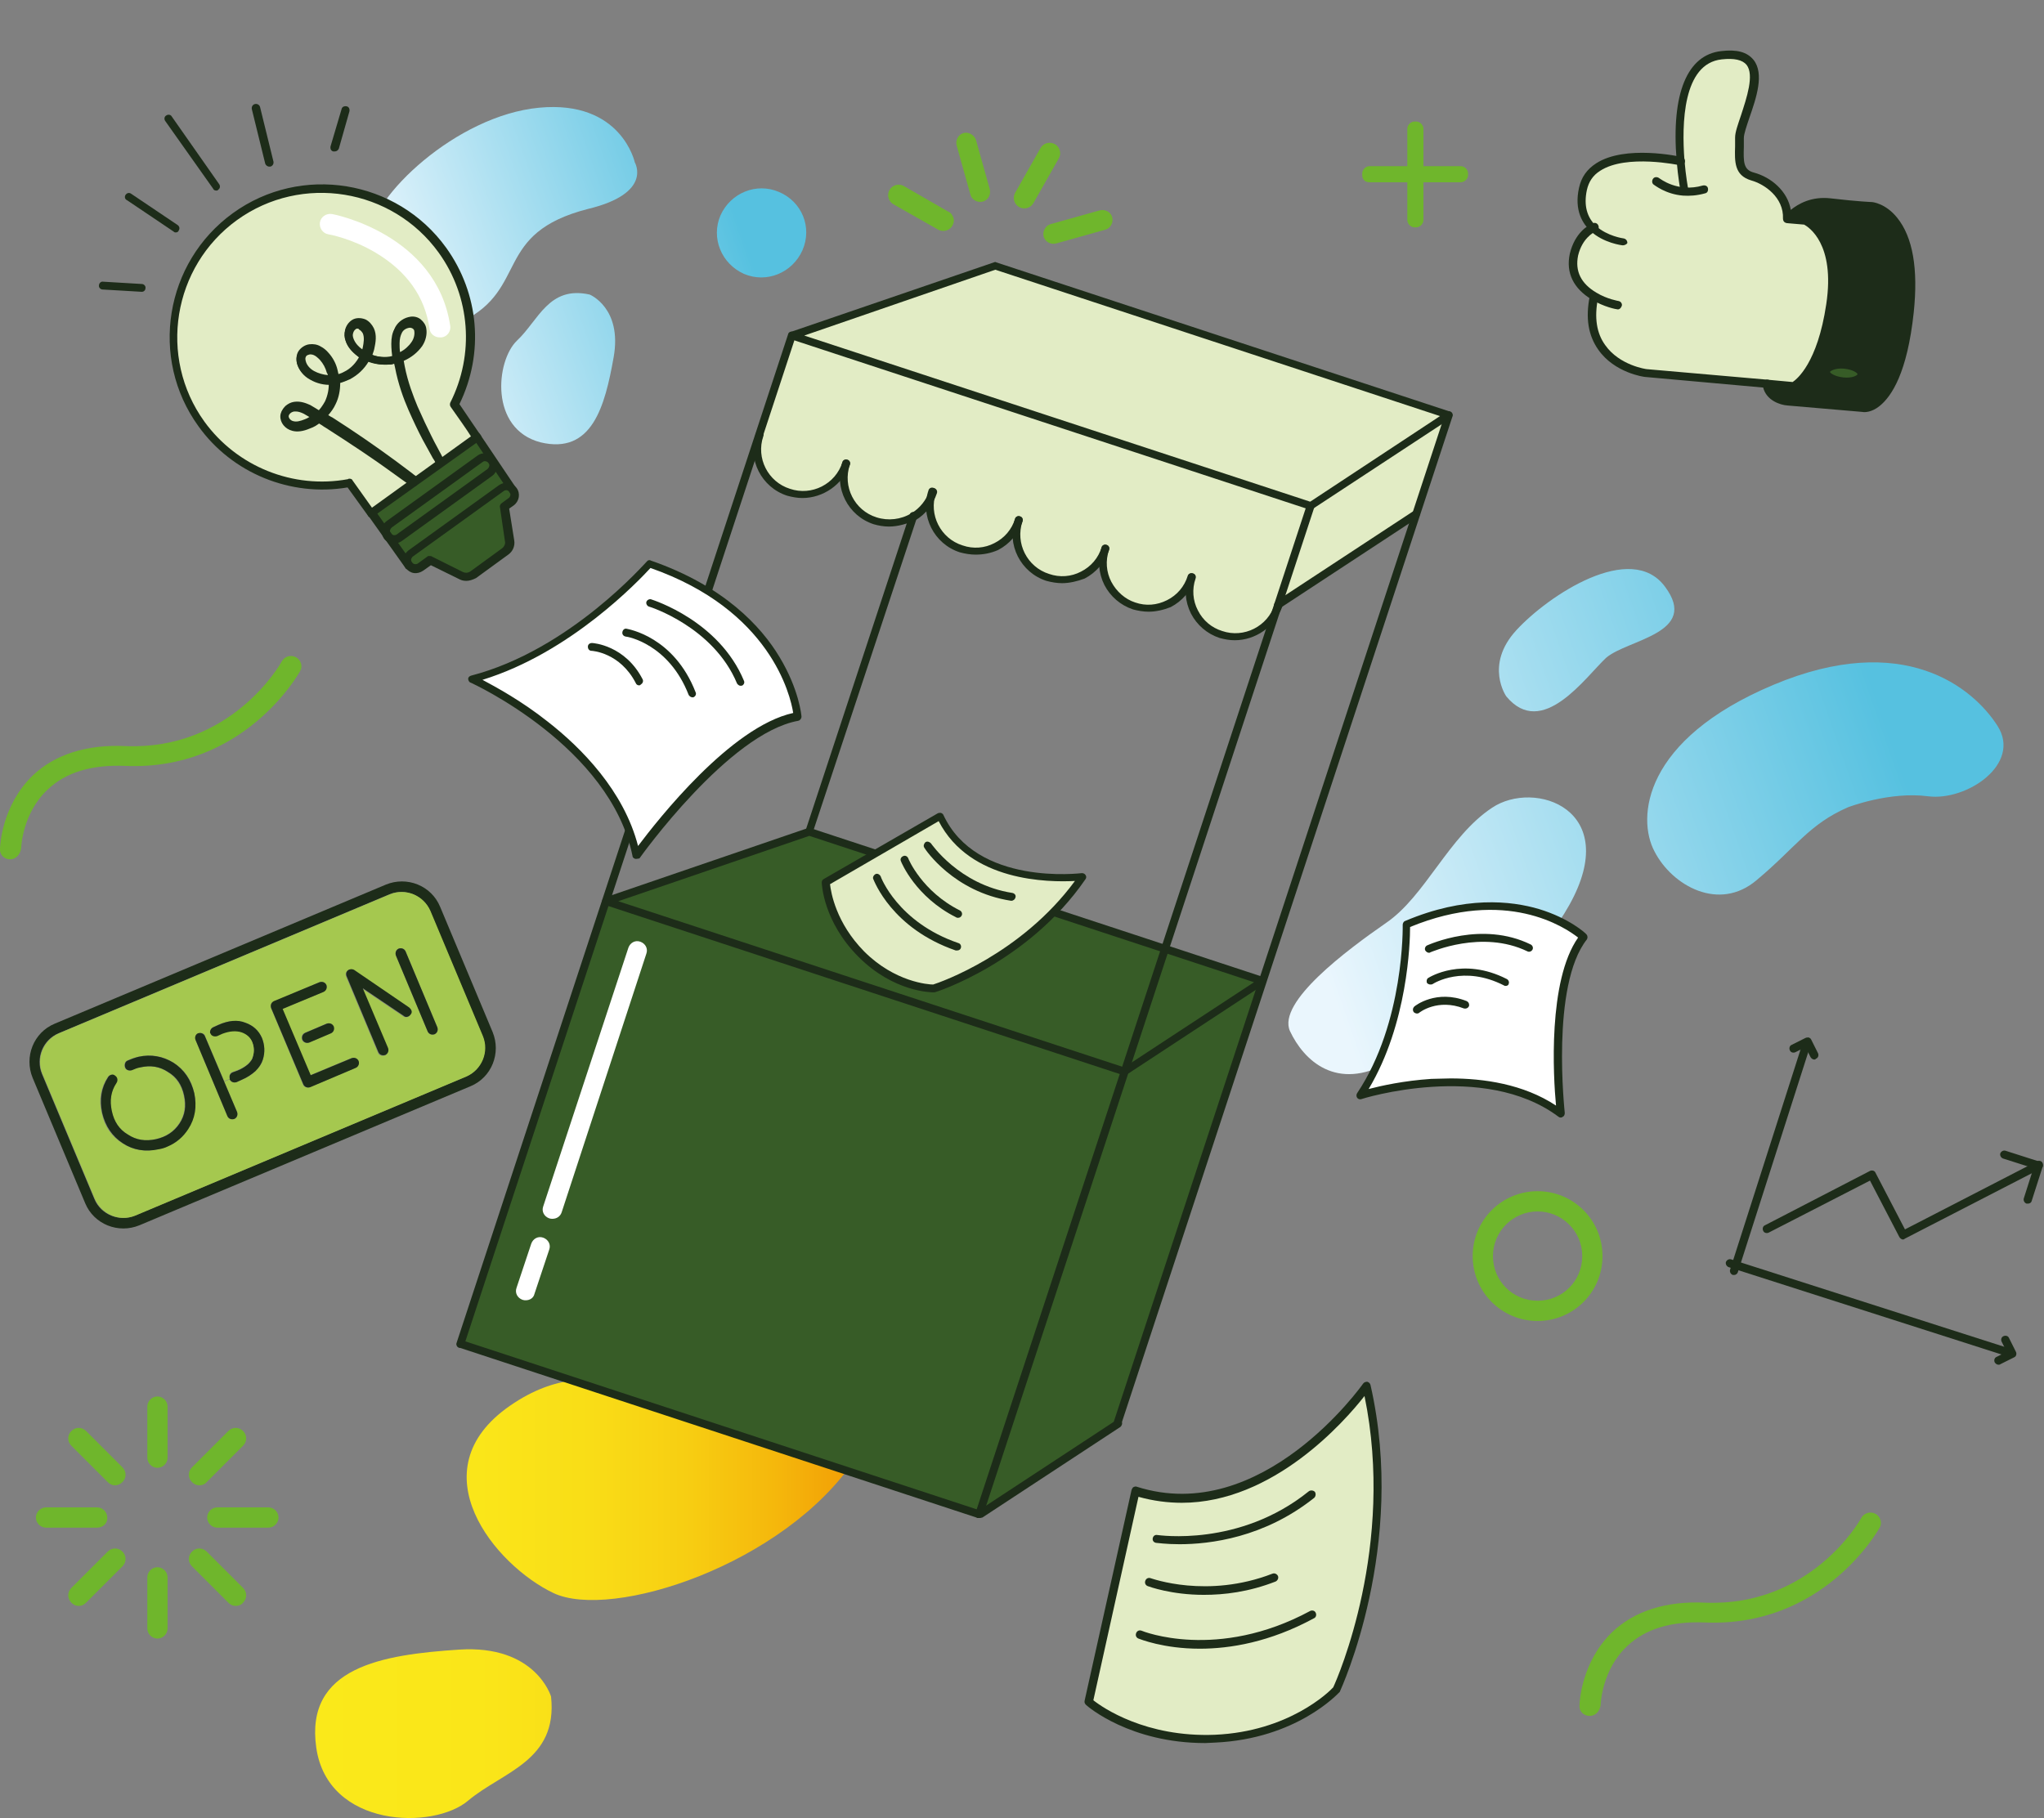 <?xml version="1.0" encoding="utf-8"?>
<!-- Generator: Adobe Illustrator 26.2.0, SVG Export Plug-In . SVG Version: 6.00 Build 0)  -->
<svg version="1.1" id="Calque_1" xmlns="http://www.w3.org/2000/svg" xmlns:xlink="http://www.w3.org/1999/xlink" x="0px" y="0px"
	 viewBox="0 0 444 395" style="enable-background:new 0 0 444 395;" xml:space="preserve">
<rect x="0" y="0" width="444" height="395" fill="#808080" stroke="none"/>
<style type="text/css">
	.st0{fill:url(#SVGID_1_);}
	.st1{fill:url(#SVGID_00000064323699262876135920000011293208552628736941_);}
	.st2{fill:#6FB62C;}
	.st3{fill:#1D2C19;}
	.st4{fill:url(#SVGID_00000088114473257952840770000007276407294725660346_);}
	.st5{fill:#375C27;}
	.st6{fill:#E2ECC5;}
	.st7{fill:#FFFFFF;}
	.st8{fill:#A5C84F;}
</style>
<linearGradient id="SVGID_1_" gradientUnits="userSpaceOnUse" x1="-295.466" y1="417.255" x2="-212.394" y2="457.448" gradientTransform="matrix(-0.707 0.707 -0.707 -0.707 258.559 545.09)">
	<stop  offset="0.148" style="stop-color:#56C1E0"/>
	<stop  offset="1" style="stop-color:#EAF6FD"/>
</linearGradient>
<path class="st0" d="M174.3,54.4c-2.2,4.9-7.8,7.2-12.7,5.1c-4.9-2.2-7.2-7.8-5.1-12.7c2.2-4.9,7.8-7.2,12.7-5.1
	C174.2,43.8,176.5,49.4,174.3,54.4z M112.3,74c-4.6,4.4-6,19.2,5.1,22.1c11.2,2.7,14-7.8,15.9-18.5c1.9-10.7-5.2-13.6-5.2-13.6
	C119.2,62,117,69.6,112.3,74z M137.9,35.3c0,0-2.9-13.6-20.8-11.9c-17.9,1.7-36.5,19.3-37,28.4s6,25.2,20.4,18s6.6-19.1,27.2-24.4
	C141.9,42,137.9,35.3,137.9,35.3z"/>
<linearGradient id="SVGID_00000134949405096501256670000003844190459598029708_" gradientUnits="userSpaceOnUse" x1="170.411" y1="300.578" x2="310.833" y2="368.519" gradientTransform="matrix(-0.707 0.707 -0.707 -0.707 761.736 233.821)">
	<stop  offset="0.148" style="stop-color:#56C1E0"/>
	<stop  offset="1" style="stop-color:#EAF6FD"/>
</linearGradient>
<path style="fill:url(#SVGID_00000134949405096501256670000003844190459598029708_);" d="M327.2,151.3c0,0-4.8-6.8,2.2-14.4
	c6.9-7.5,24.9-19.5,32.3-9.4c7.5,10.1-8.1,11.4-12.8,15.4C344.4,147.1,335,160.7,327.2,151.3z M301.7,230.8c0,0,27.6-13.4,39.2-34.2
	s-7.6-27.3-16.8-21.1c-9.4,6.2-14.5,19.2-23,25c-8.5,5.9-23.7,17.2-20.9,23.5C283.2,230.4,290.3,237.2,301.7,230.8z M401.4,175.4
	c0,0,9-3.5,17.4-2.4c8.4,1.1,20.4-7,15.1-15.3c-5.3-8.3-20.4-20.8-48.7-8.9c-28.3,11.9-29.7,28.9-25.8,36.2
	c3.8,7.4,14,13.2,22.2,6.2C390,184.2,392.9,179.1,401.4,175.4z"/>
<g>
	<path class="st2" d="M334,287c-7.8,0-14.1-6.3-14.1-14.1s6.3-14.1,14.1-14.1s14.1,6.3,14.1,14.1S341.8,287,334,287z M334,263.2
		c-5.3,0-9.7,4.3-9.7,9.7s4.3,9.7,9.7,9.7s9.7-4.3,9.7-9.7S339.3,263.2,334,263.2z"/>
	<g>
		<path class="st2" d="M307.6,49.4h-0.3c-0.9,0-1.6-0.8-1.6-1.6V28c0-0.9,0.8-1.6,1.6-1.6h0.3c0.9,0,1.6,0.8,1.6,1.6v19.8
			C309.2,48.7,308.4,49.4,307.6,49.4z"/>
		<path class="st2" d="M295.9,38v-0.3c0-0.9,0.8-1.6,1.6-1.6h19.8c0.9,0,1.6,0.8,1.6,1.6V38c0,0.9-0.8,1.6-1.6,1.6h-19.8
			C296.5,39.6,295.9,39,295.9,38z"/>
	</g>
	<g>
		<path class="st3" d="M376.7,277c-0.1,0-0.2,0-0.3,0c-0.5-0.2-0.7-0.7-0.6-1.1l15.8-49.4c0.2-0.5,0.7-0.7,1.1-0.6
			c0.5,0.2,0.7,0.7,0.6,1.1l-15.8,49.4C377.4,276.7,377.1,277,376.7,277z"/>
		<path class="st3" d="M436.4,294.7c-0.1,0-0.2,0-0.3,0l-60.6-19.4c-0.5-0.2-0.7-0.7-0.6-1.1c0.2-0.5,0.7-0.7,1.1-0.6l60.6,19.4
			c0.5,0.2,0.7,0.7,0.6,1.1S436.7,294.7,436.4,294.7z"/>
		<path class="st3" d="M413.4,269.3c-0.3,0-0.6-0.2-0.8-0.5l-6.4-12.3l-22,11.3c-0.4,0.2-1,0.1-1.2-0.4c-0.2-0.4-0.1-1,0.4-1.2
			l22.8-11.8c0.4-0.2,1-0.1,1.2,0.4l6.4,12.3l28.7-14.8c0.4-0.2,1-0.1,1.2,0.4c0.2,0.4,0.1,1-0.4,1.2l-29.5,15.2
			C413.7,269.2,413.5,269.3,413.4,269.3z"/>
		<path class="st3" d="M440.5,261.5c-0.1,0-0.2,0-0.3,0c-0.5-0.2-0.7-0.7-0.6-1.1l2.1-6.6l-6.6-2.1c-0.5-0.2-0.7-0.7-0.6-1.1
			c0.2-0.5,0.7-0.7,1.1-0.6l7.5,2.4c0.5,0.2,0.7,0.7,0.6,1.1l-2.4,7.5C441.2,261.3,440.9,261.5,440.5,261.5z"/>
		<path class="st3" d="M394.1,230.2c-0.3,0-0.6-0.2-0.8-0.5l-1.1-2.2l-2.2,1.1c-0.4,0.2-1,0.1-1.2-0.4c-0.2-0.4-0.1-1,0.4-1.2l3-1.5
			c0.2-0.1,0.5-0.1,0.7-0.1c0.2,0.1,0.4,0.2,0.5,0.4l1.5,3c0.2,0.4,0.1,1-0.4,1.2C394.4,230.1,394.3,230.2,394.1,230.2z"/>
		<path class="st3" d="M434.1,296.5c-0.3,0-0.6-0.2-0.8-0.5c-0.2-0.4-0.1-1,0.4-1.2l2.2-1.1l-1.1-2.2c-0.2-0.4-0.1-1,0.4-1.2
			c0.4-0.2,1-0.1,1.2,0.4l1.5,3c0.2,0.4,0.1,1-0.4,1.2l-3,1.5C434.4,296.5,434.3,296.5,434.1,296.5z"/>
	</g>
	<path class="st2" d="M345.3,372.8C345.2,372.8,345.2,372.8,345.3,372.8c-1.3,0-2.3-1-2.2-2.3c0-0.4,0.3-9.4,7.2-16
		c4.8-4.5,11.6-6.7,20.1-6.3c22.8,0.9,33.5-17.6,33.9-18.4c0.6-1.1,2-1.5,3.1-0.9s1.5,2,0.9,3c-0.5,0.9-12.4,21.7-38,20.6
		c-7.3-0.3-12.9,1.4-16.8,5.1c-5.6,5.2-5.8,12.7-5.8,12.8C347.5,371.9,346.5,372.8,345.3,372.8z"/>
	<path class="st2" d="M2.2,186.7L2.2,186.7c-1.3,0-2.3-1-2.2-2.3c0-0.4,0.3-9.4,7.2-16c4.8-4.5,11.6-6.7,20.1-6.3
		c22.8,0.9,33.5-17.6,33.9-18.4c0.6-1.1,2-1.5,3.1-0.9c1.1,0.6,1.5,2,0.9,3c-0.5,0.9-12.4,21.7-38,20.6c-7.3-0.3-12.9,1.4-16.8,5.1
		c-5.6,5.2-5.8,12.7-5.8,12.8C4.4,185.7,3.4,186.7,2.2,186.7z"/>
	
		<linearGradient id="SVGID_00000038412980739710075730000015661025488895179964_" gradientUnits="userSpaceOnUse" x1="68.452" y1="75.955" x2="192.419" y2="75.955" gradientTransform="matrix(1 0 0 -1 0 396)">
		<stop  offset="0" style="stop-color:#FAE91A"/>
		<stop  offset="0.287" style="stop-color:#FAE619"/>
		<stop  offset="0.483" style="stop-color:#F9DD17"/>
		<stop  offset="0.651" style="stop-color:#F7CE12"/>
		<stop  offset="0.804" style="stop-color:#F5B80C"/>
		<stop  offset="0.946" style="stop-color:#F29D05"/>
		<stop  offset="1" style="stop-color:#F19001"/>
	</linearGradient>
	<path style="fill:url(#SVGID_00000038412980739710075730000015661025488895179964_);" d="M152,260.1c0,8.3-6.7,15-15,15
		s-15-6.7-15-15c0-8.3,6.7-15,15-15S152,251.8,152,260.1z M119.7,368.6c0,0-3.3-11.3-20-10.2s-33.5,3.8-31,21.3s25.5,17.9,33,11.5
		C109.2,384.9,121.2,382.6,119.7,368.6z M163.8,286.4c-22.2,24-32.6,4.9-53,19s-3.2,34.7,9.4,40.7s50.2-6.1,65.6-29.2
		s-0.9-37-0.9-37S178.6,269.6,163.8,286.4z"/>
	<g>
		<path class="st2" d="M34.2,356c-1.2,0-2.2-1-2.2-2.2v-11.1c0-1.2,1-2.2,2.2-2.2s2.2,1,2.2,2.2v11.1C36.4,355,35.4,356,34.2,356z"
			/>
		<path class="st2" d="M34.2,318.9c-1.2,0-2.2-1-2.2-2.2v-11.1c0-1.2,1-2.2,2.2-2.2s2.2,1,2.2,2.2v11.1
			C36.4,317.9,35.4,318.9,34.2,318.9z"/>
		<path class="st2" d="M51.2,348.9c-0.6,0-1.1-0.2-1.6-0.7l-7.9-7.9c-0.9-0.9-0.9-2.3,0-3.2s2.3-0.9,3.2,0l7.9,7.9
			c0.9,0.9,0.9,2.3,0,3.2C52.4,348.7,51.8,348.9,51.2,348.9z"/>
		<path class="st2" d="M25,322.7c-0.6,0-1.1-0.2-1.6-0.7l-7.9-7.9c-0.9-0.9-0.9-2.3,0-3.2c0.9-0.9,2.3-0.9,3.2,0l7.9,7.9
			c0.9,0.9,0.9,2.3,0,3.2C26.1,322.5,25.5,322.7,25,322.7z"/>
		<path class="st2" d="M58.3,331.9H47.2c-1.2,0-2.2-1-2.2-2.2s1-2.2,2.2-2.2h11.1c1.2,0,2.2,1,2.2,2.2
			C60.5,330.9,59.5,331.9,58.3,331.9z"/>
		<path class="st2" d="M21.1,331.9H10c-1.2,0-2.2-1-2.2-2.2s1-2.2,2.2-2.2h11.1c1.2,0,2.2,1,2.2,2.2
			C23.4,330.9,22.4,331.9,21.1,331.9z"/>
		<path class="st2" d="M43.3,322.7c-0.6,0-1.1-0.2-1.6-0.7c-0.9-0.9-0.9-2.3,0-3.2l7.9-7.9c0.9-0.9,2.3-0.9,3.2,0s0.9,2.3,0,3.2
			l-7.9,7.9C44.5,322.5,43.9,322.7,43.3,322.7z"/>
		<path class="st2" d="M17.1,348.9c-0.6,0-1.1-0.2-1.6-0.7c-0.9-0.9-0.9-2.3,0-3.2l7.9-7.9c0.9-0.9,2.3-0.9,3.2,0
			c0.9,0.9,0.9,2.3,0,3.2l-7.9,7.9C18.2,348.7,17.7,348.9,17.1,348.9z"/>
	</g>
	<g>
		<path class="st3" d="M406.6,44.7c0,0,10.6,1.1,8.3,23c-2.3,22-10.2,20.8-10.2,20.8l-16.2-1.4c0,0-4.2-0.3-4.6-3.8l5.6,0.5
			c0,0,5.7-2.6,8-17.6c2.2-15-5.5-18.3-5.5-18.3l-3.7-0.3c0,0,3.2-4.3,9.4-3.6C403.8,44.7,406.6,44.7,406.6,44.7z M404.4,81.4
			c0.1-1-1.6-2-3.7-2.2s-4,0.5-4,1.5c-0.1,1,1.6,2,3.7,2.2C402.5,83,404.4,82.4,404.4,81.4z"/>
		
			<ellipse transform="matrix(8.867648e-02 -0.996 0.996 8.867648e-02 284.335 472.781)" class="st5" cx="400.5" cy="81" rx="1.8" ry="3.9"/>
		<path class="st6" d="M346.2,64.4c-2.7-1.6-5.4-4.4-4.4-9c1-4.1,3.6-5.5,4.3-5.8c-1.9-1.7-3.2-4.4-2.3-8.6
			c2.2-10.3,21.3-6.1,21.3-6.1c-0.7-8.3-0.3-21.9,8.9-22.9c13.3-1.5,3.9,13.9,3.9,18s-0.8,7.4,2.8,8.4s7.8,4.4,7.5,9.2l3.7,0.3
			c0,0,7.7,3.3,5.5,18.3c-2.2,15-8,17.6-8,17.6l-5.6-0.5L357.5,81c0,0-14.2-1.9-11.3-16.4V64.4z"/>
		<path class="st3" d="M404.6,89.5L404.6,89.5l-16.3-1.4c-1.6-0.1-4.6-1.1-5.3-3.9l-25.6-2.3c-0.3,0-6.7-0.9-10.2-5.9
			c-2.2-3.1-2.8-6.9-1.9-11.5c0.1-0.5,0.6-0.8,1.1-0.7s0.8,0.6,0.7,1.1c-0.8,4.1-0.3,7.5,1.6,10.1c3.1,4.4,8.9,5.2,9,5.2l26.3,2.3
			c0.4,0,0.8,0.4,0.8,0.8c0.3,2.7,3.8,3,3.8,3l16.2,1.4l0,0c0.2,0,7.1,0.4,9.2-20c1.2-10.9-1-16.3-3-19c-2.1-2.8-4.4-3.1-4.5-3.1
			c0,0-2.9-0.1-9-0.8c-5.6-0.7-8.5,3.2-8.6,3.3c-0.2,0.3-0.6,0.4-1,0.3c-0.4-0.1-0.6-0.5-0.6-0.9c0.2-4.6-4-7.5-6.9-8.3
			c-3.7-1.1-3.6-4.1-3.5-7.4c0-0.6,0-1.2,0-1.9c0-1.2,0.6-2.8,1.3-4.9c1.2-3.7,2.9-8.7,1.2-10.9c-0.9-1.1-2.7-1.5-5.4-1.2
			c-8.5,0.9-8.7,14.1-8.1,21.9c0.3,3.6,0.8,6.2,0.8,6.2c0.1,0.5-0.2,1-0.7,1c-0.5,0.1-1-0.2-1-0.7c0-0.1-0.5-2.7-0.8-6.4
			c-1.2-14.6,2.3-23,9.7-23.8c3.4-0.4,5.6,0.2,7,1.9c2.4,3,0.6,8.3-0.9,12.6c-0.6,1.8-1.2,3.5-1.2,4.4c0,0.7,0,1.3,0,1.9
			c-0.1,3.3-0.1,5,2.2,5.6c3.7,1,7.3,4,8,8.1c1.6-1.3,4.5-3,8.7-2.5c6,0.7,8.9,0.8,8.9,0.8l0,0c0.2,0,3,0.3,5.5,3.4
			c3.4,4.2,4.6,11.1,3.6,20.6c-1.4,13.1-4.8,18.2-7.4,20.3C406.6,89.6,405,89.6,404.6,89.5z"/>
		<path class="st3" d="M351.3,67.2C351.2,67.2,351.2,67.2,351.3,67.2c-0.2,0-2.9-0.5-5.5-2.1c-4-2.4-5.7-5.8-4.8-10
			c1.1-4.5,3.9-6.1,4.8-6.5l0.2-0.1c0.5-0.2,1,0,1.2,0.5s0,1-0.5,1.2l-0.1,0.1c-0.5,0.2-2.9,1.5-3.8,5.2c-0.7,3.4,0.6,6.1,4,8.1
			c2.3,1.4,4.8,1.8,4.8,1.8c0.5,0.1,0.8,0.6,0.7,1C352.1,67,351.7,67.3,351.3,67.2z"/>
		<path class="st3" d="M352.5,53.3L352.5,53.3c-0.2,0-4.2-0.5-7-3.1c-1.7-1.6-3.6-4.5-2.5-9.4c0.5-2.3,1.7-4,3.7-5.3
			c6.3-4.1,18.1-1.5,18.6-1.4s0.8,0.6,0.7,1.1c-0.1,0.5-0.6,0.8-1.1,0.7c-0.1,0-11.6-2.5-17.3,1.2c-1.6,1-2.5,2.4-2.9,4.2
			c-0.7,3.3,0,5.9,2,7.8c2.4,2.2,5.9,2.7,6,2.7c0.5,0.1,0.8,0.5,0.8,1C353.4,53,353,53.3,352.5,53.3z"/>
		<path class="st3" d="M365.6,42.5c-3.8-0.3-6.2-2.3-6.4-2.4c-0.4-0.3-0.4-0.9-0.1-1.3c0.3-0.4,0.9-0.4,1.3-0.1l0,0
			c0.2,0.1,4,3.2,9.5,1.6c0.5-0.1,1,0.1,1.1,0.6s-0.1,1-0.6,1.1C368.6,42.5,367,42.6,365.6,42.5z"/>
		<path class="st3" d="M389.4,84.8l-5.6-0.5c-0.5,0-0.9-0.5-0.8-1c0-0.5,0.5-0.9,1-0.8l5.4,0.5c0.9-0.6,5.4-4.1,7.3-16.9
			c2-13.2-3.9-16.8-4.8-17.3l-3.5-0.3c-0.5,0-0.9-0.5-0.8-1s0.5-0.9,1-0.8l3.7,0.3c0.1,0,0.2,0,0.3,0.1c0.3,0.1,8.3,3.7,6,19.3
			c-2.3,15.3-8.2,18.2-8.5,18.3C389.7,84.7,389.5,84.8,389.4,84.8z"/>
		<path class="st3" d="M400.3,83.7c-2.8-0.2-4.7-1.6-4.5-3.1c0.1-1.6,2.3-2.5,5-2.3c2.8,0.2,4.7,1.6,4.5,3.1
			C405.1,82.9,403.1,84,400.3,83.7z M400.6,80.1c-1.9-0.2-3,0.5-3.1,0.7c0,0.2,1,1,2.9,1.2c1.9,0.2,3-0.4,3.1-0.7
			C403.5,81.1,402.6,80.3,400.6,80.1z M403.6,81.3L403.6,81.3L403.6,81.3z"/>
	</g>
	<g>
		<path class="st5" d="M111.4,106.5c0.6,0.8,0.4,2-0.4,2.5l-1.5,1.1l1.1,7.5c0.1,0.9-0.2,1.7-1,2.3l-7,5.1c-0.7,0.5-1.6,0.6-2.4,0.2
			l-6.8-3.4l-2.2,1.6c-0.8,0.6-2,0.4-2.5-0.4s-0.4-2,0.4-2.5l19.7-14.2C109.6,105.5,110.8,105.6,111.4,106.5z"/>
		<path class="st5" d="M107,99.9l4.4,6.5c-0.6-0.8-1.7-1-2.5-0.4l-19.8,14.3c-0.8,0.6-1,1.7-0.4,2.5l-4.6-6.4c0.6,0.8,1.7,1,2.5,0.4
			l19.7-14.2c0.5-0.4,0.8-0.9,0.8-1.5c0-0.4-0.1-0.7-0.3-1.1L107,99.9z"/>
		<path class="st5" d="M103.6,94.9l3.4,5l-0.2,0.1c-0.6-0.8-1.7-1-2.5-0.4l-19.7,14.2c-0.5,0.4-0.8,0.9-0.8,1.5c0,0.4,0.1,0.7,0.3,1
			l-3.5-4.9l9.3-6.7l5.4-3.9L103.6,94.9z"/>
		<path class="st5" d="M106.8,100.1c0.2,0.3,0.3,0.7,0.3,1.1c0,0.6-0.3,1.1-0.8,1.5l-19.7,14.2c-0.8,0.6-2,0.4-2.5-0.4
			c-0.2-0.3-0.3-0.7-0.3-1c0-0.6,0.3-1.1,0.8-1.5l19.7-14.2C105.1,99,106.2,99.2,106.8,100.1z"/>
		<path class="st6" d="M103.6,94.9l-8.3,6l-0.1-0.1c0,0-0.1-0.1-0.2-0.3c-0.1-0.2-0.3-0.6-0.5-1c-0.5-0.9-1.2-2.3-2.1-4
			c-0.9-1.8-1.9-3.9-3-6.5c-1-2.6-2.1-5.6-2.8-9c-0.1-0.6-0.2-1.2-0.3-1.8c1.7-0.6,3.2-1.7,4.2-3.2c0.6-1,1-2.1,0.8-3.2
			c-0.1-0.6-0.4-1.1-0.9-1.4c-0.4-0.3-1-0.5-1.6-0.4c-1.1,0.1-2.1,0.8-2.6,1.7c-0.5,0.9-0.6,1.9-0.6,2.9c0,1.1,0.1,2.3,0.3,3.3
			c-0.4,0.1-0.8,0.2-1.2,0.3c-1.7,0.3-3.6,0-5.2-0.8c0.3-0.5,0.4-1.1,0.6-1.6c0.3-1.3,0.5-2.6,0-3.9c-0.3-0.6-0.8-1.2-1.4-1.5
			s-1.4-0.3-2,0c-1.2,0.7-1.5,2.3-1.1,3.5s1.4,2.2,2.3,2.9c0.3,0.3,0.7,0.5,1.1,0.7c-0.9,1.7-2.2,3.2-3.9,4
			c-0.8,0.4-1.6,0.7-2.5,0.8c-0.1-0.6-0.2-1.2-0.4-1.7c-0.3-1.2-1-2.3-1.8-3.3c-0.4-0.5-0.9-0.9-1.5-1.2c-0.6-0.3-1.3-0.4-1.9-0.3
			c-0.7,0.1-1.3,0.4-1.7,1c-0.4,0.6-0.5,1.3-0.3,2c0.3,1.3,1.3,2.4,2.5,3c1.4,0.8,3.1,1.1,4.8,1c0.1,1.6-0.2,3.3-0.9,4.7
			c-0.5,1.1-1.3,2.1-2.2,2.9c-0.8-0.5-1.6-1-2.5-1.5c-0.8-0.4-1.8-0.8-2.9-0.6c-0.5,0.1-1,0.3-1.4,0.7c-0.4,0.3-0.7,0.9-0.8,1.4
			c-0.1,1.2,0.9,2.1,2,2.4s2.3,0,3.3-0.4c0.9-0.4,1.7-0.9,2.4-1.5c0.7,0.4,1.3,0.8,1.9,1.2c5.9,3.7,10.6,7,13.8,9.2
			c1.6,1.1,2.8,2,3.7,2.6c0.4,0.3,0.7,0.5,0.9,0.7c0.2,0.1,0.3,0.2,0.3,0.2l0,0l0,0l-9.3,6.7c0,0-2.5-3.5-4.8-6.6
			c-11.9,2.2-24.6-2.4-32.1-12.8C33.3,77.6,36.5,57.5,51,47c14.5-10.4,34.6-7.2,45.1,7.3c7.3,10.1,7.9,23.1,2.6,33.5
			C101,91.1,103.6,94.9,103.6,94.9z"/>
		<path class="st6" d="M95.2,100.9l-5.4,3.9l0,0l0,0c0,0-0.1-0.1-0.3-0.2c-0.2-0.2-0.5-0.4-0.9-0.7c-0.8-0.6-2-1.5-3.6-2.7
			c-3.2-2.3-7.8-5.6-13.7-9.3c-0.6-0.4-1.2-0.8-1.9-1.2c0.9-0.8,1.7-1.8,2.2-2.9c0.7-1.5,1.1-3.2,0.9-4.9c0.9-0.1,1.8-0.4,2.6-0.8
			c1.8-0.9,3.2-2.4,4.1-4.2c1.7,0.9,3.6,1.2,5.4,0.8c0.4-0.1,0.8-0.2,1.2-0.3c0.1,0.6,0.2,1.2,0.3,1.8c0.7,3.4,1.8,6.4,2.9,9
			s2.2,4.7,3.1,6.4c0.9,1.7,1.6,3.1,2.1,4c0.2,0.4,0.4,0.8,0.6,1C95.1,100.7,95.2,100.8,95.2,100.9L95.2,100.9z"/>
		<path class="st6" d="M90.9,71.9c0.2,1-0.2,2.1-0.7,3c-0.9,1.3-2.3,2.4-4,3c-0.2-1-0.3-2.1-0.3-3.2c0-0.9,0.1-1.9,0.6-2.7
			c0.4-0.8,1.3-1.5,2.3-1.6C89.8,70.2,90.8,70.9,90.9,71.9z"/>
		<path class="st6" d="M79.7,72c0.5,1.1,0.3,2.5,0,3.7c-0.1,0.5-0.3,1-0.5,1.5c-0.3-0.2-0.7-0.4-1-0.6c-0.9-0.7-1.8-1.6-2.2-2.7
			c-0.2-0.6-0.3-1.2-0.1-1.7c0.2-0.6,0.5-1.1,1-1.4s1.1-0.3,1.6,0C79,71,79.4,71.4,79.7,72z"/>
		<path class="st6" d="M71.8,80.7c0.2,0.5,0.3,1.1,0.4,1.7c-1.6,0.1-3.2-0.2-4.5-0.9c-1.1-0.6-2-1.6-2.3-2.8
			c-0.1-0.6-0.1-1.2,0.2-1.7c0.3-0.5,0.9-0.8,1.4-0.9c1.2-0.2,2.3,0.5,3.1,1.4C70.9,78.5,71.5,79.6,71.8,80.7z"/>
		<path class="st6" d="M66.5,89.2c0.8,0.5,1.6,0.9,2.4,1.4c-0.7,0.6-1.4,1-2.2,1.4c-1,0.4-2,0.7-3,0.4c-1-0.2-1.8-1.1-1.7-2.1
			c0.1-1,1-1.6,1.9-1.8C64.7,88.4,65.7,88.7,66.5,89.2z"/>
		<path class="st3" d="M80.6,112.4c-0.3,0-0.6-0.1-0.7-0.4l-4.4-6.1c-12.4,2.1-25.1-3.1-32.4-13.3C32.4,77.8,35.8,57,50.6,46.3
			s35.6-7.3,46.3,7.5c7.2,10,8.3,22.9,2.9,34c2.2,3.2,4.5,6.7,4.6,6.7c0.3,0.4,0.2,0.9-0.2,1.2l-23.1,16.5
			C81,112.3,80.8,112.4,80.6,112.4z M75.9,104c0.3,0,0.6,0.1,0.7,0.4l4.2,5.9l21.5-15.5c-0.8-1.3-2.7-4-4.4-6.4
			c-0.2-0.3-0.2-0.6-0.1-0.9c5.3-10.5,4.4-23-2.5-32.6c-10.1-14-29.8-17.2-43.8-7.1s-17.2,29.8-7.1,43.8
			c7.1,9.8,19.3,14.7,31.2,12.5C75.7,104,75.8,104,75.9,104z"/>
		<path class="st3" d="M89.9,105.6c-0.3,0-0.5-0.1-0.7-0.3c0,0,0,0-0.1-0.1s-0.3-0.2-0.4-0.3l-0.5-0.4c-0.8-0.6-2-1.5-3.6-2.7
			c-4.5-3.3-9-6.3-13.6-9.3l-0.4-0.2c-0.3-0.2-0.6-0.4-0.9-0.6c-0.7,0.6-1.5,1.1-2.4,1.4c-1.4,0.6-2.7,0.8-3.8,0.5
			c-1.6-0.4-2.7-1.8-2.6-3.3c0.1-0.8,0.5-1.5,1.1-2.1c0.6-0.5,1.2-0.8,1.9-0.9c1.4-0.2,2.6,0.3,3.5,0.7c0.7,0.4,1.5,0.9,2.3,1.4
			c0.6-0.7,1.1-1.4,1.5-2.2c0.5-1.1,0.8-2.3,0.9-3.6c-1.7,0.1-3.3-0.3-4.7-1.1c-1.5-0.8-2.5-2.1-2.9-3.6c-0.2-1-0.1-2,0.4-2.7
			s1.4-1.3,2.3-1.4c0.8-0.1,1.7,0,2.5,0.5c0.6,0.3,1.2,0.8,1.7,1.4c0.9,1,1.6,2.3,1.9,3.6c0.1,0.4,0.2,0.8,0.3,1.3
			c0.5-0.1,1-0.3,1.5-0.6c1.3-0.7,2.4-1.7,3.3-3.1c-0.2-0.1-0.5-0.3-0.7-0.5c-1.3-1-2.2-2.1-2.6-3.3c-0.6-1.5-0.2-3.6,1.4-4.6
			c0.8-0.5,1.9-0.5,2.9-0.1c0.8,0.4,1.4,1.1,1.8,1.9c0.7,1.5,0.4,3.1,0.1,4.5c-0.1,0.5-0.3,0.9-0.4,1.3c1.3,0.5,2.7,0.6,4.1,0.4
			c0.1,0,0.2,0,0.4-0.1c-0.1-1.1-0.2-2.1-0.2-3s0.1-2.2,0.7-3.4c0.7-1.2,1.9-2,3.3-2.2c0.8-0.1,1.6,0.1,2.2,0.6s1.1,1.2,1.2,2
			c0.2,1.2-0.1,2.6-0.9,3.8c-1,1.4-2.4,2.5-4,3.2c0.1,0.4,0.1,0.7,0.2,1.1c0.7,3.6,1.9,6.6,2.8,8.8c1.1,2.5,2.1,4.6,3,6.4
			c0.5,1,0.9,1.8,1.3,2.5c0.3,0.6,0.6,1.1,0.8,1.5l0.5,1c0.1,0.3,0.2,0.4,0.2,0.4c0.2,0.4,0,0.9-0.4,1.1s-0.9,0.1-1.2-0.3
			c0,0-0.1-0.1-0.3-0.4c-0.1-0.2-0.3-0.6-0.6-1c-0.5-0.9-1.2-2.2-2.2-4c-1-1.9-2-4-3.1-6.5c-1-2.3-2.2-5.5-2.9-9.2
			c-0.1-0.3-0.1-0.6-0.2-0.8c-0.1,0-0.2,0-0.3,0.1c-1.7,0.3-3.5,0.1-5.2-0.6c-1,1.7-2.4,3-4.1,3.9c-0.7,0.3-1.4,0.6-2.1,0.8
			c0,1.6-0.3,3.2-1,4.6c-0.4,0.9-1,1.7-1.6,2.4c0.2,0.1,0.4,0.2,0.5,0.3l0.4,0.2c4.7,3,9.2,6.1,13.7,9.4c1.6,1.2,2.8,2.1,3.6,2.7
			l0.5,0.4c0.2,0.1,0.3,0.2,0.4,0.3c0.2,0.2,0.3,0.3,0.4,0.4c0.3,0.4,0.2,1-0.1,1.3C90.3,105.6,90.1,105.6,89.9,105.6z M64.3,89.1
			c-0.1,0-0.3,0-0.4,0c-0.4,0.1-0.7,0.2-1,0.5c-0.2,0.2-0.4,0.5-0.4,0.8c0,0.7,0.6,1.3,1.3,1.5c0.7,0.2,1.6,0.1,2.7-0.4
			c0.5-0.2,1-0.5,1.5-0.8c-0.6-0.4-1.2-0.7-1.7-1C65.5,89.3,64.9,89.1,64.3,89.1z M67.4,76.6c-0.1,0-0.2,0-0.3,0
			c-0.5,0.1-0.9,0.3-1.1,0.6c-0.2,0.3-0.3,0.8-0.2,1.3c0.2,1,1,1.9,2,2.5c1.1,0.6,2.4,0.9,3.7,0.9c-0.1-0.4-0.1-0.7-0.2-1
			c-0.3-1.1-0.9-2.1-1.6-3c-0.4-0.5-0.8-0.8-1.2-1C68.2,76.7,67.8,76.6,67.4,76.6z M89.1,70.8L89.1,70.8c-0.9,0.1-1.6,0.6-2,1.2
			c-0.3,0.6-0.5,1.4-0.5,2.5c0,0.8,0.1,1.6,0.2,2.4c1.2-0.6,2.3-1.5,3-2.5c0.4-0.6,0.8-1.5,0.6-2.5c0-0.3-0.2-0.7-0.5-0.9
			C89.6,70.9,89.3,70.8,89.1,70.8z M77.7,71c-0.2,0-0.4,0-0.5,0.1c-0.8,0.5-1,1.6-0.7,2.4c0.3,0.9,1,1.7,2,2.5
			c0.1,0.1,0.3,0.2,0.4,0.3c0.1-0.3,0.2-0.6,0.3-0.9c0.3-1.1,0.4-2.3,0-3.3c-0.2-0.4-0.5-0.8-0.9-1C78.1,71.1,77.9,71,77.7,71z"/>
		<path class="st3" d="M86.2,78.7c-0.2,0-0.3,0-0.5-0.1s-0.4-0.4-0.4-0.6c-0.2-1.1-0.3-2.3-0.3-3.3c0-1.3,0.2-2.4,0.7-3.2
			c0.6-1.1,1.8-1.9,3-2c1.4-0.2,2.8,0.9,3,2.4c0.2,1.1-0.1,2.4-0.9,3.6c-1.1,1.5-2.6,2.7-4.4,3.3C86.4,78.7,86.3,78.7,86.2,78.7z
			 M89,71.2L89,71.2c-0.8,0.1-1.4,0.5-1.7,1.1c-0.3,0.6-0.5,1.3-0.5,2.3c0,0.6,0,1.3,0.1,1.9c1-0.5,1.9-1.3,2.5-2.2
			c0.5-0.7,0.7-1.6,0.6-2.3C90,71.5,89.5,71.2,89,71.2z"/>
		<path class="st3" d="M83.4,79.2c-1.5,0-2.9-0.3-4.3-1c-0.1-0.1-0.3-0.1-0.4-0.2c-0.4-0.3-0.5-0.8-0.2-1.2c0.3-0.4,0.8-0.5,1.2-0.2
			c0.1,0,0.1,0.1,0.2,0.1c1.5,0.8,3.2,1,4.7,0.8c0.4-0.1,0.8-0.2,1.1-0.3c0.1,0,0.2-0.1,0.3-0.1l0.6,1.7c-0.1,0-0.2,0.1-0.4,0.1
			c-0.4,0.1-0.8,0.2-1.3,0.3C84.4,79.2,83.9,79.2,83.4,79.2z"/>
		<path class="st3" d="M79.1,78.1c-0.1,0-0.3,0-0.4-0.1c-0.4-0.2-0.7-0.4-1.1-0.7c-1.3-1-2.1-2-2.5-3.2c-0.3-0.8-0.3-1.6-0.1-2.3
			c0.2-0.8,0.7-1.5,1.4-1.9c0.7-0.4,1.6-0.5,2.5-0.1c0.7,0.4,1.3,1,1.6,1.7c0.6,1.4,0.3,3,0.1,4.3c-0.2,0.6-0.4,1.2-0.6,1.7
			c-0.1,0.2-0.3,0.4-0.5,0.5C79.3,78.1,79.2,78.1,79.1,78.1z M77.6,71.4c-0.1,0-0.2,0-0.3,0.1c-0.3,0.2-0.5,0.5-0.6,0.9
			c-0.1,0.3-0.1,0.7,0.1,1.2c0.3,0.8,0.9,1.6,1.9,2.3c0-0.1,0.1-0.3,0.1-0.4c0.2-1,0.4-2.2,0-3.1c-0.2-0.3-0.4-0.6-0.8-0.8
			C77.9,71.4,77.8,71.4,77.6,71.4z"/>
		<path class="st3" d="M72.2,83.3c-0.5,0-0.9-0.4-0.9-0.8c0-0.5,0.3-0.9,0.8-1c0.1,0,0.2,0,0.3,0c0.8-0.1,1.6-0.3,2.3-0.7
			c1.5-0.7,2.7-2,3.5-3.6l0,0c0,0,0-0.1,0.1-0.1l0.1-0.1c0.2-0.5,0.7-0.7,1.2-0.5s0.7,0.7,0.5,1.2c0,0.1-0.1,0.2-0.1,0.2L79.9,78
			c-1,2-2.6,3.6-4.4,4.5c-0.9,0.4-1.8,0.7-2.8,0.9C72.6,83.3,72.4,83.3,72.2,83.3L72.2,83.3z"/>
		<path class="st3" d="M71.4,83.3c-1.5,0-3-0.4-4.2-1.1c-1.3-0.7-2.4-2-2.7-3.3c-0.2-0.9-0.1-1.7,0.4-2.4c0.4-0.6,1.2-1.1,2.1-1.2
			c1.3-0.2,2.8,0.4,3.9,1.7c0.8,1,1.5,2.2,1.9,3.5c0.2,0.6,0.3,1.2,0.4,1.8c0,0.2,0,0.5-0.2,0.7s-0.4,0.3-0.6,0.3
			C72,83.3,71.7,83.3,71.4,83.3z M67.5,77c-0.1,0-0.2,0-0.2,0c-0.4,0.1-0.7,0.2-0.8,0.4c-0.2,0.3-0.2,0.6-0.1,1
			c0.2,0.9,0.9,1.7,1.8,2.2s2,0.8,3,0.9c0-0.2-0.1-0.4-0.2-0.5c-0.3-1.1-0.8-2-1.5-2.8C69.2,77.9,68.4,77,67.5,77z"/>
		<path class="st3" d="M68.9,91.5c-0.3,0-0.5-0.1-0.7-0.3c-0.3-0.4-0.2-1,0.2-1.3c0.1,0,0.1-0.1,0.2-0.1c0.9-0.8,1.5-1.7,2-2.6
			c0.6-1.3,0.9-2.8,0.8-4.2c0-0.1,0-0.2,0-0.3l0.9-0.2l0.8-0.2c0,0.2,0,0.3,0.1,0.5c0.1,1.8-0.2,3.6-1,5.2c-0.6,1.2-1.4,2.3-2.4,3.2
			c-0.1,0.1-0.2,0.2-0.3,0.3C69.3,91.4,69.1,91.5,68.9,91.5z"/>
		<path class="st3" d="M64.4,93.4c-0.4,0-0.7,0-1-0.1c-1.4-0.3-2.5-1.6-2.4-3s1.4-2.4,2.7-2.6c1-0.2,2.1,0,3.3,0.7
			c0.8,0.5,1.6,0.9,2.4,1.4c0.2,0.2,0.4,0.4,0.4,0.7c0,0.3-0.1,0.6-0.3,0.7c-0.7,0.6-1.6,1.1-2.5,1.5C66.1,93.2,65.2,93.4,64.4,93.4
			z M64.3,89.4c-0.1,0-0.2,0-0.4,0c-0.6,0.1-1.1,0.5-1.2,1c0,0.5,0.5,1,1,1.1c0.7,0.2,1.5,0,2.5-0.4c0.3-0.1,0.7-0.3,1-0.5
			c-0.4-0.2-0.8-0.5-1.2-0.7C65.4,89.6,64.8,89.4,64.3,89.4z"/>
		<path class="st3" d="M89.9,105.7c-0.2,0-0.3-0.1-0.5-0.1l0,0c-0.1,0-0.2-0.1-0.4-0.2l-2.1-1.5c-0.7-0.5-1.5-1.1-2.5-1.8
			c-2.6-1.9-7.6-5.3-13.7-9.2c-0.4-0.2-0.7-0.5-1.1-0.7l-0.8-0.5c-0.1-0.1-0.2-0.1-0.3-0.2c-0.4-0.2-0.6-0.8-0.3-1.2
			c0.2-0.4,0.8-0.6,1.2-0.3c0.1,0.1,0.3,0.2,0.4,0.2l0.8,0.5c0.4,0.2,0.7,0.5,1.1,0.7c6.2,3.9,11.2,7.4,13.8,9.2
			c1,0.7,1.8,1.3,2.5,1.8l2.1,1.5c0.1,0.1,0.2,0.1,0.2,0.1c0.3,0.2,0.5,0.4,0.5,0.8C90.8,105.2,90.4,105.7,89.9,105.7z"/>
		<path class="st3" d="M85.6,118.1c-0.8,0-1.7-0.4-2.2-1.1c-0.3-0.5-0.5-1-0.5-1.6c0-0.9,0.4-1.7,1.1-2.2L103.7,99
			c1.2-0.9,2.9-0.6,3.8,0.6l0,0c0.3,0.5,0.5,1,0.5,1.6c0,0.9-0.4,1.7-1.1,2.2l-19.7,14.2C86.7,117.9,86.2,118.1,85.6,118.1z
			 M105.3,100.2c-0.2,0-0.4,0.1-0.5,0.2l-19.7,14.2c-0.2,0.2-0.4,0.5-0.4,0.8c0,0.1,0,0.3,0.2,0.5c0.3,0.4,0.9,0.5,1.3,0.2
			l19.7-14.2c0.2-0.2,0.4-0.5,0.4-0.8c0-0.2-0.1-0.4-0.2-0.5l0,0C105.9,100.3,105.6,100.2,105.3,100.2z"/>
		<path class="st3" d="M101.3,126.2c-0.5,0-1-0.1-1.4-0.3l-6.3-3.1l-1.7,1.2c-0.6,0.4-1.3,0.6-2,0.5s-1.3-0.5-1.8-1.1
			c-0.4-0.6-0.6-1.3-0.5-2s0.5-1.3,1.1-1.8l19.7-14.2c0.6-0.4,1.3-0.6,2-0.5s1.3,0.5,1.8,1.1c0.9,1.2,0.6,2.9-0.6,3.8l-1,0.7
			l1.1,6.9c0.2,1.2-0.3,2.4-1.3,3.1l-7,5.1C102.6,126,101.9,126.2,101.3,126.2z M93.4,120.8c0.1,0,0.3,0,0.4,0.1l6.8,3.4
			c0.5,0.2,1,0.2,1.5-0.1l7-5.1c0.4-0.3,0.7-0.9,0.6-1.4l-1.1-7.5c-0.1-0.3,0.1-0.7,0.4-0.9l1.5-1.1c0.4-0.3,0.5-0.9,0.2-1.3l0,0
			c-0.1-0.2-0.3-0.3-0.6-0.4c-0.2,0-0.5,0-0.7,0.2l-19.7,14.2c-0.2,0.1-0.3,0.4-0.4,0.6c0,0.2,0,0.5,0.2,0.7
			c0.3,0.4,0.9,0.5,1.3,0.2l2.2-1.6C93,120.8,93.2,120.8,93.4,120.8z"/>
		<path class="st3" d="M88.7,123.7c-0.3,0-0.6-0.1-0.7-0.4l-8.1-11.4c-0.3-0.4-0.2-1,0.2-1.3c0.4-0.3,1-0.2,1.3,0.2l8.1,11.4
			c0.3,0.4,0.2,1-0.2,1.3C89.1,123.7,88.9,123.7,88.7,123.7z"/>
		<path class="st3" d="M111.4,107.4c-0.3,0-0.6-0.1-0.7-0.4l-7.8-11.6c-0.3-0.4-0.2-1,0.2-1.2c0.4-0.3,1-0.2,1.2,0.2l7.8,11.6
			c0.3,0.4,0.2,1-0.2,1.2C111.7,107.3,111.5,107.4,111.4,107.4z"/>
		<path class="st3" d="M47,41.4c-0.3,0-0.6-0.1-0.7-0.4L35.9,26.3c-0.3-0.4-0.2-1,0.2-1.2c0.4-0.3,1-0.2,1.2,0.2L47.6,40
			c0.3,0.4,0.2,1-0.2,1.2C47.3,41.4,47.2,41.4,47,41.4z"/>
		<path class="st3" d="M58.5,36.2c-0.4,0-0.8-0.3-0.9-0.7l-2.9-11.8c-0.1-0.5,0.2-1,0.7-1.1s1,0.2,1.1,0.7l2.9,11.8
			c0.1,0.5-0.2,1-0.7,1.1C58.6,36.2,58.6,36.2,58.5,36.2z"/>
		<path class="st3" d="M38.2,50.5c-0.2,0-0.3,0-0.5-0.2l-10.1-6.8c-0.5-0.2-0.6-0.8-0.3-1.2s0.8-0.5,1.2-0.2l10.1,6.8
			c0.4,0.3,0.5,0.8,0.2,1.2C38.8,50.3,38.5,50.5,38.2,50.5z"/>
		<path class="st3" d="M72.7,32.9c-0.1,0-0.2,0-0.3,0c-0.5-0.1-0.7-0.6-0.6-1.1l2.4-8.1c0.1-0.5,0.6-0.7,1.1-0.6
			c0.5,0.1,0.7,0.6,0.6,1.1l-2.3,8.1C73.4,32.7,73.1,32.9,72.7,32.9z"/>
		<path class="st3" d="M30.8,63.4C30.8,63.4,30.7,63.4,30.8,63.4l-8.5-0.5c-0.5,0-0.9-0.5-0.8-0.9c0-0.5,0.5-0.9,0.9-0.8l8.4,0.5
			c0.5,0,0.9,0.5,0.8,0.9C31.6,63.1,31.2,63.4,30.8,63.4z"/>
		<path class="st7" d="M95.5,73.3c-1.1,0-2.1-0.8-2.2-1.9c-1-7-5-12.5-11.7-16.5c-5.2-3.1-10.2-4-10.3-4c-1.2-0.2-2-1.4-1.8-2.6
			s1.4-2,2.6-1.8c0.2,0,22.7,4.3,25.7,24.3c0.2,1.2-0.7,2.4-1.9,2.5C95.7,73.3,95.6,73.3,95.5,73.3z"/>
	</g>
	<g>
		<path class="st6" d="M296.9,301.1c8,35.2-6.5,66-6.5,66s-9,9.9-26.4,10.7c-17.5,0.7-27.4-8-27.4-8l10.2-45.8
			C274.8,332.9,296.9,301.1,296.9,301.1z"/>
		<path class="st3" d="M261.8,378.7c-16.3,0-25.5-7.9-25.9-8.3c-0.2-0.2-0.4-0.5-0.3-0.9l10.2-45.8c0.1-0.2,0.2-0.5,0.4-0.6
			s0.5-0.2,0.7-0.1c27.2,8.7,49-22.1,49.2-22.4s0.6-0.4,0.9-0.4c0.3,0.1,0.6,0.3,0.7,0.7c8,35.1-6.5,66.2-6.6,66.5
			c0,0.1-0.1,0.2-0.1,0.2c-0.4,0.4-9.4,10.2-27.1,11C263.2,378.6,262.5,378.7,261.8,378.7z M237.5,369.4c2,1.6,11.4,8.1,26.4,7.5
			c16-0.7,24.8-9.3,25.7-10.3c1-2.1,13.5-30.8,6.8-63.3c-4.3,5.5-19.8,23.2-39.7,23.2c-3,0-6.2-0.4-9.4-1.3L237.5,369.4z"/>
		<path class="st3" d="M256.2,335.5c-3,0-4.8-0.3-5.1-0.3c-0.5-0.1-0.8-0.5-0.7-1s0.5-0.8,1-0.7c0.2,0,17.8,2.7,32.9-9.5
			c0.4-0.3,1-0.2,1.3,0.1c0.3,0.4,0.2,1-0.1,1.3C274.6,334.1,262.8,335.5,256.2,335.5z"/>
		<path class="st3" d="M261.5,346.5c-7.1,0-11.9-1.8-12.2-1.9c-0.5-0.2-0.7-0.7-0.5-1.2s0.7-0.7,1.2-0.5c0.1,0,12.2,4.5,26.4-1
			c0.5-0.2,1,0.1,1.2,0.5c0.2,0.5-0.1,1-0.5,1.2C271.2,345.9,265.9,346.5,261.5,346.5z"/>
		<path class="st3" d="M260.6,358.2c-7.9,0-13-2.1-13.3-2.2c-0.5-0.2-0.7-0.7-0.5-1.2s0.7-0.7,1.2-0.5c0.2,0.1,16.4,6.6,36.6-4.3
			c0.4-0.2,1-0.1,1.2,0.4c0.2,0.4,0.1,1-0.4,1.2C275.8,356.8,267.2,358.2,260.6,358.2z"/>
	</g>
</g>
<g>
	<g id="XMLID_00000047060522789596713240000001660920920703155389_">
		<g>
			<polygon class="st5" points="274.3,213.1 242.7,309.3 212.7,329 244.3,232.8 			"/>
			<polygon class="st6" points="314.7,90.2 307.6,111.7 277.6,131.4 284.7,109.9 			"/>
			<polygon class="st6" points="314.7,90.2 284.7,109.9 172,72.9 216.1,57.8 			"/>
			<polygon class="st5" points="274.3,213.1 244.3,232.8 253.1,206.1 			"/>
			
				<rect x="121.5" y="203.1" transform="matrix(0.312 -0.95 0.95 0.312 -130.86 344.023)" class="st5" width="101.3" height="118.6"/>
			<polygon class="st5" points="253.1,206.1 244.3,232.8 131.7,195.8 175.8,180.7 			"/>
			<path class="st6" d="M284.7,109.9l-7.1,21.5c-1.7,5.2-7.3,8-12.5,6.3c-5.2-1.7-8-7.3-6.3-12.5c-1.7,5.2-7.3,8-12.5,6.3
				c-5.2-1.7-8-7.3-6.3-12.5c-1.7,5.2-7.3,8-12.5,6.3c-5.2-1.7-8-7.3-6.3-12.5c-1.7,5.2-7.3,8-12.5,6.3c-5.2-1.7-8-7.3-6.3-12.5
				c-0.8,2.3-2.3,4.2-4.2,5.3c-2.4,1.5-5.4,1.9-8.3,1c-5.2-1.7-8-7.3-6.3-12.5c-1.7,5.2-7.3,8-12.5,6.3c-5.2-1.7-8-7.3-6.3-12.5
				l7.1-21.5L284.7,109.9z"/>
		</g>
		<g>
			<path class="st3" d="M212.7,329.8c-0.1,0-0.2,0-0.3,0l-112.6-37c-0.4-0.1-0.7-0.6-0.5-1.1c0.1-0.4,0.6-0.7,1.1-0.5l112.3,36.9
				l29.7-19.5c0.4-0.3,0.9-0.1,1.2,0.2c0.3,0.4,0.1,0.9-0.2,1.2l-30,19.7C213,329.8,212.8,329.8,212.7,329.8z"/>
			<path class="st3" d="M244.3,233.6c-0.1,0-0.2,0-0.3,0l-112.6-37c-0.3-0.1-0.6-0.4-0.6-0.8c0-0.4,0.2-0.7,0.6-0.8l44.1-15.1
				c0.2-0.1,0.4-0.1,0.5,0l98.5,32.4c0.3,0.1,0.5,0.4,0.6,0.7c0,0.3-0.1,0.6-0.4,0.8l-30,19.7C244.6,233.6,244.5,233.6,244.3,233.6z
				 M134.3,195.8l109.9,36.1l28.2-18.5l-96.6-31.8L134.3,195.8z"/>
			<path class="st3" d="M284.7,110.7c-0.1,0-0.2,0-0.3,0l-112.6-37c-0.3-0.1-0.6-0.4-0.6-0.8c0-0.4,0.2-0.7,0.6-0.8L215.9,57
				c0.2-0.1,0.4-0.1,0.5,0l98.5,32.4c0.3,0.1,0.5,0.4,0.6,0.7c0,0.3-0.1,0.6-0.4,0.8l-30,19.7C285,110.7,284.8,110.7,284.7,110.7z
				 M174.7,72.9L284.6,109l28.2-18.6l-96.6-31.8L174.7,72.9z"/>
			<path class="st3" d="M277.6,132.3c-0.3,0-0.5-0.1-0.7-0.4c-0.3-0.4-0.1-0.9,0.2-1.2l30-19.7c0.4-0.3,0.9-0.1,1.2,0.2
				c0.3,0.4,0.1,0.9-0.2,1.2l-30,19.7C277.9,132.2,277.8,132.3,277.6,132.3z"/>
			<path class="st3" d="M100,292.8c-0.1,0-0.2,0-0.3,0c-0.4-0.1-0.7-0.6-0.5-1.1l72-219.1c0.1-0.4,0.6-0.7,1.1-0.5
				c0.4,0.1,0.7,0.6,0.5,1.1l-72,219.1C100.7,292.6,100.4,292.8,100,292.8z"/>
			<path class="st3" d="M212.7,329.8c-0.1,0-0.2,0-0.3,0c-0.4-0.1-0.7-0.6-0.5-1.1l72-219.1c0.1-0.4,0.6-0.7,1.1-0.5
				c0.4,0.1,0.7,0.6,0.5,1.1l-72,219.1C213.3,329.6,213,329.8,212.7,329.8z"/>
			<path class="st3" d="M242.7,310.1c-0.1,0-0.2,0-0.3,0c-0.4-0.1-0.7-0.6-0.5-1.1l72-219.1c0.1-0.4,0.6-0.7,1.1-0.5
				c0.4,0.1,0.7,0.6,0.5,1.1l-72,219.1C243.3,309.9,243,310.1,242.7,310.1z"/>
			<path class="st3" d="M175.8,181.5c-0.1,0-0.2,0-0.3,0c-0.4-0.1-0.7-0.6-0.5-1.1l22.6-68.6c0.1-0.4,0.6-0.7,1.1-0.5
				c0.4,0.1,0.7,0.6,0.5,1.1L176.5,181C176.4,181.3,176.1,181.5,175.8,181.5z"/>
			<path class="st3" d="M174.3,108.2c-1.1,0-2.2-0.2-3.3-0.5c-5.6-1.8-8.7-7.9-6.8-13.5c0.1-0.4,0.6-0.7,1.1-0.5
				c0.4,0.1,0.7,0.6,0.5,1.1c-1.6,4.7,1,9.9,5.8,11.4c4.7,1.6,9.9-1,11.4-5.8c0.1-0.4,0.6-0.7,1.1-0.5c0.4,0.1,0.7,0.6,0.5,1.1
				C183,105.3,178.8,108.2,174.3,108.2z"/>
			<path class="st3" d="M193.1,114.4c-1.1,0-2.3-0.2-3.3-0.5c-5.6-1.8-8.7-7.9-6.8-13.5c0.1-0.4,0.6-0.7,1.1-0.5
				c0.4,0.1,0.7,0.6,0.5,1.1c-1.6,4.7,1,9.9,5.8,11.4c2.5,0.8,5.3,0.5,7.6-0.9c1.8-1.1,3.2-2.8,3.9-4.9c0.1-0.4,0.6-0.7,1.1-0.5
				c0.4,0.1,0.7,0.6,0.5,1.1c-0.8,2.4-2.4,4.5-4.6,5.8C197,113.8,195.1,114.4,193.1,114.4z"/>
			<path class="st3" d="M211.9,120.5c-1.1,0-2.3-0.2-3.4-0.5c-5.6-1.8-8.7-7.9-6.8-13.5c0.1-0.4,0.6-0.7,1.1-0.5
				c0.4,0.1,0.7,0.6,0.5,1.1c-1.6,4.7,1,9.9,5.8,11.4c2.3,0.8,4.8,0.6,6.9-0.5c2.2-1.1,3.8-3,4.5-5.3c0.1-0.4,0.6-0.7,1.1-0.5
				c0.4,0.1,0.7,0.6,0.5,1.1c-0.9,2.7-2.8,4.9-5.3,6.2C215.2,120.2,213.6,120.5,211.9,120.5z"/>
			<path class="st3" d="M230.7,126.7c-1.1,0-2.3-0.2-3.4-0.5c-5.6-1.8-8.7-7.9-6.8-13.5c0.1-0.4,0.6-0.7,1.1-0.5
				c0.4,0.1,0.7,0.6,0.5,1.1c-1.6,4.7,1,9.9,5.8,11.4c2.3,0.8,4.8,0.6,6.9-0.5c2.2-1.1,3.8-3,4.5-5.3c0.1-0.4,0.6-0.7,1.1-0.5
				c0.4,0.1,0.7,0.6,0.5,1.1c-0.9,2.7-2.8,4.9-5.3,6.2C234,126.3,232.3,126.7,230.7,126.7z"/>
			<path class="st3" d="M249.5,132.9c-1.1,0-2.3-0.2-3.4-0.5c-2.7-0.9-4.9-2.8-6.2-5.3c-1.3-2.6-1.5-5.5-0.6-8.2
				c0.1-0.4,0.6-0.7,1.1-0.5c0.4,0.1,0.7,0.6,0.5,1.1c-0.8,2.3-0.6,4.8,0.5,6.9s3,3.8,5.2,4.5c2.3,0.8,4.7,0.6,6.9-0.5
				c2.2-1.1,3.8-3,4.5-5.3c0.1-0.4,0.6-0.7,1.1-0.5c0.4,0.1,0.7,0.6,0.5,1.1c-0.9,2.7-2.8,4.9-5.3,6.2
				C252.8,132.5,251.1,132.9,249.5,132.9z"/>
			<path class="st3" d="M268.2,139.1c-1.1,0-2.2-0.2-3.3-0.5c-2.7-0.9-4.9-2.8-6.2-5.3c-1.3-2.6-1.5-5.5-0.6-8.2
				c0.1-0.4,0.6-0.7,1.1-0.5c0.4,0.1,0.7,0.6,0.5,1.1c-0.8,2.3-0.6,4.8,0.5,6.9c1.1,2.2,3,3.8,5.3,4.5c4.7,1.6,9.9-1,11.4-5.8
				c0.1-0.4,0.6-0.7,1.1-0.5c0.4,0.1,0.7,0.6,0.5,1.1C276.9,136.2,272.7,139.1,268.2,139.1z"/>
		</g>
	</g>
	<path class="st7" d="M120,264.8c-0.2,0-0.4,0-0.7-0.1c-1.1-0.4-1.7-1.5-1.3-2.6l18.5-56.2c0.4-1.1,1.5-1.7,2.6-1.3
		c1.1,0.4,1.7,1.5,1.3,2.6L122,263.4C121.7,264.3,120.9,264.8,120,264.8z"/>
	<path class="st7" d="M114.2,282.5c-0.2,0-0.4,0-0.7-0.1c-1.1-0.4-1.7-1.5-1.3-2.6l3.2-9.6c0.4-1.1,1.5-1.7,2.6-1.3
		c1.1,0.4,1.7,1.5,1.3,2.6l-3.2,9.6C115.9,282,115.1,282.5,114.2,282.5z"/>
	<g>
		<g>
			<path class="st7" d="M141.1,122.3c0,0-16.5,19.4-38.6,25.1c0,0,30.8,13.8,35.7,38.3c0,0,19.5-27.5,35-30.2
				C173.2,155.5,171.5,132.8,141.1,122.3z"/>
			<path class="st3" d="M138.2,186.6c-0.1,0-0.1,0-0.2,0c-0.3-0.1-0.6-0.3-0.6-0.6c-4.8-23.8-34.9-37.6-35.2-37.7
				c-0.3-0.1-0.5-0.5-0.5-0.8c0-0.4,0.3-0.6,0.6-0.7c21.6-5.6,38-24.7,38.2-24.8c0.2-0.3,0.6-0.4,0.9-0.2
				c15.9,5.5,24,14.4,27.9,20.9c4.3,7.1,4.8,12.8,4.8,13c0,0.4-0.3,0.8-0.7,0.9c-15.1,2.7-34.3,29.6-34.5,29.9
				C138.7,186.5,138.5,186.6,138.2,186.6z M104.8,147.7c2.8,1.5,8.4,4.5,14.2,9.1c7.3,5.7,16.5,15,19.6,27
				c4.3-5.7,20.1-25.9,33.7-28.9c-0.6-3.9-5-22.4-31-31.5C138.8,126.1,124,141.8,104.8,147.7z"/>
		</g>
		<path class="st3" d="M160.9,149c-0.3,0-0.6-0.2-0.8-0.5c-5.1-12.3-19-16.7-19.1-16.7c-0.4-0.1-0.7-0.6-0.6-1
			c0.1-0.4,0.6-0.7,1-0.6c0.6,0.2,14.8,4.7,20.2,17.7c0.2,0.4,0,0.9-0.5,1.1C161.1,148.9,161,149,160.9,149z"/>
		<path class="st3" d="M150.4,151.5c-0.3,0-0.6-0.2-0.8-0.5c-4.3-11.1-13.3-12.7-13.7-12.7c-0.5-0.1-0.8-0.5-0.7-1
			c0.1-0.5,0.5-0.8,0.9-0.7c0.4,0.1,10.3,1.7,15,13.8c0.2,0.4,0,0.9-0.5,1.1C150.6,151.5,150.5,151.5,150.4,151.5z"/>
		<path class="st3" d="M138.8,148.9c-0.3,0-0.6-0.2-0.7-0.5c-3.4-6.6-9.4-7-9.6-7c-0.5,0-0.8-0.4-0.8-0.9c0-0.5,0.4-0.8,0.9-0.8
			c0.3,0,7.2,0.5,11,7.9c0.2,0.4,0,0.9-0.4,1.1C139.1,148.9,138.9,148.9,138.8,148.9z"/>
	</g>
	<g>
		<g>
			<path class="st6" d="M204.3,177.3l-24.8,14.3c0,0,0.2,8.1,7.7,15.6c7.5,7.6,15.7,7.5,15.7,7.5s19.9-6.2,32.4-24.3
				C235.3,190.5,211.8,193.7,204.3,177.3z"/>
			<path class="st3" d="M202.8,215.6c-0.6,0-8.7-0.1-16.3-7.7c-7.7-7.7-8-15.9-8-16.2c0-0.3,0.2-0.6,0.4-0.7l24.8-14.3
				c0.2-0.1,0.4-0.1,0.7-0.1c0.2,0.1,0.4,0.2,0.5,0.4c7.2,15.6,29.9,12.7,30.1,12.7c0.3,0,0.6,0.1,0.8,0.4c0.2,0.3,0.2,0.6,0,0.9
				c-12.5,18.2-32.6,24.6-32.8,24.6C203,215.6,203,215.6,202.8,215.6z M180.3,192.1c0.2,1.8,1.3,8.4,7.4,14.6c6.7,6.7,14,7.2,15,7.2
				c1.6-0.5,19.1-6.6,30.8-22.5c-5.7,0.3-22.8,0.2-29.6-13L180.3,192.1z"/>
		</g>
		<path class="st3" d="M219.7,195.7c0,0-0.1,0-0.1,0c-12.4-1.9-18.6-11.1-18.8-11.5c-0.3-0.4-0.1-0.9,0.2-1.2
			c0.4-0.3,0.9-0.1,1.2,0.2c0.1,0.1,6.1,9,17.7,10.8c0.5,0.1,0.8,0.5,0.7,0.9C220.5,195.4,220.1,195.7,219.7,195.7z"/>
		<path class="st3" d="M208.1,199.4c-0.1,0-0.3,0-0.4-0.1c-8.8-4.4-11.9-11.9-12-12.2c-0.2-0.4,0-0.9,0.5-1.1c0.4-0.2,0.9,0,1.1,0.5
			c0,0.1,3,7.2,11.2,11.3c0.4,0.2,0.6,0.7,0.4,1.1C208.7,199.3,208.4,199.4,208.1,199.4z"/>
		<path class="st3" d="M207.9,206.5c-0.1,0-0.2,0-0.3,0c-13.9-4.8-17.7-15.1-17.9-15.5c-0.2-0.4,0.1-0.9,0.5-1.1
			c0.4-0.2,0.9,0.1,1.1,0.5c0,0.1,3.7,10,16.9,14.5c0.4,0.1,0.7,0.6,0.5,1.1C208.6,206.3,208.3,206.5,207.9,206.5z"/>
	</g>
</g>
<g>
	<g>
		<path class="st7" d="M305.5,200.9c0,0,0.5,21.3-10,37.1c0,0,26.8-8.6,43.6,4c0,0-3.2-28,5-38.3C344,203.7,330.2,190.5,305.5,200.9
			z"/>
		<path class="st3" d="M339,242.8c-0.2,0-0.4-0.1-0.5-0.2c-16.2-12.1-42.6-3.9-42.8-3.8c-0.3,0.1-0.7,0-0.9-0.3
			c-0.2-0.3-0.2-0.7,0-1c10.3-15.4,9.9-36.4,9.9-36.6c0-0.3,0.2-0.7,0.5-0.8c13-5.5,23-4.4,29.1-2.6c6.6,2,10.2,5.3,10.3,5.5
			c0.3,0.3,0.3,0.8,0.1,1.1c-7.9,10-4.8,37.5-4.8,37.7c0,0.3-0.1,0.7-0.4,0.8C339.3,242.8,339.1,242.8,339,242.8z M315.1,234.3
			c7.1,0,15.8,1.2,22.9,5.9c-0.6-6.3-1.8-27.1,4.8-36.5c-2.8-2.2-15.6-10.9-36.5-2.3c0,3.4-0.5,21-9,35.2c2.7-0.7,7.6-1.8,13.6-2.2
			C312.2,234.4,313.6,234.3,315.1,234.3z"/>
	</g>
	<path class="st3" d="M310.4,207c-0.3,0-0.6-0.2-0.8-0.5c-0.2-0.4,0-0.9,0.4-1.1c0.5-0.2,11.9-5.4,22.5-0.2c0.4,0.2,0.6,0.7,0.4,1.1
		c-0.2,0.4-0.7,0.6-1.1,0.4c-9.9-4.8-21,0.2-21.1,0.2C310.6,207,310.5,207,310.4,207z"/>
	<path class="st3" d="M327.1,214.2c-0.1,0-0.3,0-0.4-0.1c-8.8-4.5-15.2-0.5-15.5-0.3c-0.4,0.2-0.9,0.1-1.2-0.2
		c-0.2-0.4-0.1-0.9,0.2-1.1c0.3-0.2,7.5-4.7,17.1,0.2c0.4,0.2,0.6,0.7,0.4,1.1C327.7,214,327.4,214.2,327.1,214.2z"/>
	<path class="st3" d="M307.8,220.2c-0.2,0-0.5-0.1-0.7-0.3c-0.3-0.4-0.2-0.9,0.1-1.2c0.2-0.2,4.8-3.8,11.4-1.2
		c0.4,0.2,0.6,0.6,0.5,1.1c-0.2,0.4-0.6,0.6-1.1,0.5c-5.7-2.2-9.6,0.8-9.8,1C308.2,220.1,308,220.2,307.8,220.2z"/>
</g>
<g>
	<g>
		<g>
			<g id="XMLID_11_">
				<path class="st3" d="M83.8,192.2c4.6-1.9,9.9,0.2,11.8,4.8l11.4,27.2c1.9,4.6-0.2,9.9-4.8,11.8l-71.9,30.2
					c-4.6,1.9-9.9-0.2-11.8-4.8L7.1,234.2c-1.9-4.6,0.2-9.9,4.8-11.8L83.8,192.2z M93.4,197.9c-1.4-3.4-5.4-5-8.8-3.6l-71.9,30.2
					c-3.4,1.4-5,5.4-3.6,8.8l11.4,27.2c1.4,3.4,5.4,5,8.8,3.6l71.9-30.2c3.4-1.4,5-5.4,3.6-8.8L93.4,197.9z"/>
				<path class="st8" d="M84.7,194.3c3.4-1.4,7.3,0.2,8.8,3.6l11.4,27.2c1.4,3.4-0.2,7.3-3.6,8.8l-71.9,30.2
					c-3.4,1.4-7.3-0.2-8.8-3.6L9.2,233.3c-1.4-3.4,0.2-7.3,3.6-8.8L84.7,194.3z M88.1,206.7c-0.2-0.6-0.9-0.8-1.5-0.6
					s-0.8,0.9-0.6,1.5l6.9,16.5c0.2,0.6,0.9,0.8,1.5,0.6c0.6-0.2,0.8-0.9,0.6-1.5L88.1,206.7z M89.3,219.6c-0.1-0.3-0.2-0.5-0.5-0.7
					l-12-8.1c-0.4-0.3-1-0.2-1.3,0.1c-0.4,0.3-0.5,0.8-0.3,1.3l6.9,16.5c0.2,0.6,0.9,0.8,1.5,0.6c0.6-0.2,0.8-0.9,0.6-1.5l-5.5-13
					l8.9,6c0.2,0.2,0.5,0.2,0.8,0.2c0.3-0.1,0.5-0.2,0.7-0.5C89.3,220.2,89.4,219.9,89.3,219.6z M70.9,214c-0.2-0.6-0.9-0.8-1.5-0.6
					l-9.9,4.2c-0.6,0.2-0.8,0.9-0.6,1.5l6.9,16.5c0.2,0.6,0.9,0.8,1.5,0.6l9.9-4.2c0.6-0.2,0.8-0.9,0.6-1.5
					c-0.2-0.6-0.9-0.8-1.5-0.6l-8.9,3.7l-6.1-14.4l8.9-3.7C70.8,215.2,71.1,214.5,70.9,214z M72.4,223c-0.2-0.6-0.9-0.8-1.5-0.6
					l-4.7,2c-0.6,0.2-0.8,0.9-0.6,1.5c0.2,0.6,0.9,0.8,1.5,0.6l4.7-2C72.4,224.3,72.7,223.6,72.4,223z M56.9,225.5
					c-0.7-1.6-1.9-2.7-3.6-3.3c-1.7-0.6-3.6-0.5-5.8,0.4l-1.1,0.5c-0.6,0.2-0.8,0.9-0.6,1.5l-1.2,0.5c-0.2-0.6-0.9-0.8-1.5-0.6
					c-0.6,0.2-0.8,0.9-0.6,1.5l6.9,16.5c0.2,0.6,0.9,0.8,1.5,0.6c0.6-0.2,0.8-0.9,0.6-1.5l-2.8-6.6l1.2-0.5c0.2,0.6,0.9,0.8,1.5,0.6
					l1.1-0.5c1.2-0.5,2.2-1.1,3-1.9c0.8-0.8,1.4-1.6,1.6-2.5C57.6,228.6,57.5,227,56.9,225.5z M42.2,237.5c-0.6-2.9-2.1-5.1-4.5-6.6
					c-2.3-1.5-4.9-1.9-7.7-1.3c-0.8,0.2-1.6,0.4-2.3,0.8c-0.3,0.1-0.5,0.3-0.6,0.6c-0.1,0.3-0.1,0.6,0,0.9c0.1,0.3,0.3,0.5,0.6,0.6
					c0.3,0.1,0.6,0.1,0.9,0c0.6-0.3,1.2-0.5,1.8-0.6c2.2-0.5,4.2-0.2,6,1c1.8,1.1,3,2.8,3.5,5.1c0.5,2.3,0.2,4.3-1,6.1
					s-2.9,2.9-5.1,3.4c-2.2,0.5-4.2,0.2-6.1-1c-1.8-1.2-3-2.8-3.5-5.1c-0.5-2.3-0.2-4.3,1-6.1c0.3-0.5,0.2-1.2-0.3-1.6
					c-0.2-0.2-0.5-0.2-0.8-0.2c-0.3,0.1-0.5,0.2-0.7,0.5c-1.5,2.3-2,4.9-1.3,7.8c0.6,2.9,2.1,5.1,4.5,6.6c2.3,1.5,4.9,1.9,7.7,1.3
					c0.7-0.2,1.4-0.4,2-0.6c1.9-0.8,3.4-2,4.5-3.8C42.3,243,42.8,240.4,42.2,237.5z"/>
				<path class="st3" d="M86.6,206.1c0.6-0.2,1.2,0,1.5,0.6l6.9,16.5c0.2,0.6,0,1.2-0.6,1.5c-0.6,0.2-1.2,0-1.5-0.6L86,207.6
					C85.8,207,86,206.4,86.6,206.1z"/>
				<path class="st3" d="M88.9,218.9c0.2,0.2,0.4,0.4,0.5,0.7c0.1,0.3,0,0.6-0.2,0.8c-0.2,0.3-0.4,0.4-0.7,0.5
					c-0.3,0.1-0.6,0-0.8-0.2l-8.9-6l5.5,13c0.2,0.6,0,1.2-0.6,1.5c-0.6,0.2-1.2,0-1.5-0.6l-6.9-16.5c-0.2-0.5-0.1-1,0.3-1.3
					c0.4-0.3,0.9-0.3,1.3-0.1L88.9,218.9z"/>
				<path class="st3" d="M69.4,213.4c0.6-0.2,1.2,0,1.5,0.6c0.2,0.6,0,1.2-0.6,1.5l-8.9,3.7l6.1,14.4l8.9-3.7c0.6-0.2,1.2,0,1.5,0.6
					c0.2,0.6,0,1.2-0.6,1.5l-9.9,4.2c-0.6,0.2-1.2,0-1.5-0.6L58.9,219c-0.2-0.6,0-1.2,0.6-1.5L69.4,213.4z"/>
				<path class="st3" d="M71,222.4c0.6-0.2,1.2,0,1.5,0.6c0.2,0.6,0,1.2-0.6,1.5l-4.7,2c-0.6,0.2-1.2,0-1.5-0.6
					c-0.2-0.6,0-1.2,0.6-1.5L71,222.4z"/>
				<path class="st3" d="M53.3,222.2c1.7,0.6,2.9,1.7,3.6,3.3c0.6,1.5,0.7,3.1,0.2,4.7c-0.3,0.9-0.8,1.7-1.6,2.5
					c-0.8,0.7-1.8,1.4-3,1.9l-1.1,0.5c-0.6,0.2-1.2,0-1.5-0.6c-0.2-0.6,0-1.2,0.6-1.5l1.1-0.4c1-0.4,1.7-0.9,2.3-1.4
					c0.5-0.5,0.9-1,1-1.5c0.3-1.1,0.3-2.1-0.1-3.2c-0.4-1-1.2-1.7-2.3-2.1c-1.2-0.4-2.6-0.3-4.2,0.4l-1.1,0.5
					c-0.6,0.2-1.2,0-1.5-0.6c-0.2-0.6,0-1.2,0.6-1.5l1.1-0.5C49.6,221.7,51.6,221.5,53.3,222.2z"/>
				<path class="st8" d="M52.5,224.3c1.1,0.4,1.9,1.1,2.3,2.1c0.4,1,0.5,2.1,0.1,3.2c-0.1,0.5-0.5,1-1,1.5c-0.6,0.6-1.4,1-2.3,1.4
					l-1.1,0.4c-0.6,0.2-0.8,0.9-0.6,1.5l-1.2,0.5l-4.2-9.9l1.2-0.5c0.2,0.6,0.9,0.8,1.5,0.6l1.1-0.5C49.9,224,51.3,223.9,52.5,224.3
					z"/>
				<path class="st3" d="M43,224.5c0.6-0.2,1.2,0,1.5,0.6l4.2,9.9l2.8,6.6c0.2,0.6,0,1.2-0.6,1.5c-0.6,0.2-1.2,0-1.5-0.6l-6.9-16.5
					C42.2,225.4,42.5,224.7,43,224.5z"/>
				<path class="st3" d="M37.7,230.9c2.3,1.5,3.8,3.7,4.5,6.6c0.6,2.9,0.2,5.5-1.3,7.8c-1.1,1.7-2.6,3-4.5,3.8
					c-0.6,0.3-1.3,0.5-2,0.6c-2.8,0.6-5.4,0.2-7.7-1.3c-2.3-1.5-3.8-3.7-4.5-6.6c-0.6-2.9-0.2-5.5,1.3-7.8c0.2-0.3,0.4-0.4,0.7-0.5
					c0.3-0.1,0.6,0,0.8,0.2c0.5,0.3,0.7,1,0.3,1.6c-1.2,1.8-1.5,3.8-1,6.1c0.5,2.3,1.6,4,3.5,5.1c1.8,1.2,3.8,1.5,6.1,1
					c2.2-0.5,3.9-1.6,5.1-3.4s1.5-3.8,1-6.1c-0.5-2.3-1.6-4-3.5-5.1c-1.8-1.2-3.8-1.5-6-1c-0.7,0.1-1.3,0.4-1.8,0.6
					c-0.3,0.1-0.6,0.1-0.9,0c-0.3-0.1-0.5-0.3-0.6-0.6c-0.1-0.3-0.1-0.6,0-0.9c0.1-0.3,0.3-0.5,0.6-0.6c0.7-0.3,1.5-0.6,2.3-0.8
					C32.8,229,35.4,229.5,37.7,230.9z"/>
			</g>
		</g>
	</g>
</g>
<path class="st2" d="M241.6,47.2c0.3,1.2-0.4,2.4-1.5,2.7l-10.7,3c-1.2,0.3-2.4-0.4-2.7-1.5s0.4-2.4,1.5-2.7l10.7-3
	C240.1,45.4,241.3,46.1,241.6,47.2z"/>
<path class="st2" d="M230.2,32.7c0.2,0.6,0.1,1.1-0.2,1.7l-5.5,9.7c-0.6,1.1-2,1.5-3.1,0.9c-1.1-0.6-1.5-2-0.9-3.1l5.5-9.7
	c0.6-1.1,2-1.5,3.1-0.9C229.7,31.6,230.1,32.2,230.2,32.7z"/>
<path class="st2" d="M212,30.4l3,10.7c0.3,1.2-0.4,2.4-1.5,2.7c-1.2,0.3-2.4-0.4-2.7-1.5l-3-10.7c-0.3-1.2,0.4-2.4,1.5-2.7
	C210.4,28.6,211.6,29.3,212,30.4z"/>
<path class="st2" d="M207.1,47.3c0.2,0.6,0.1,1.1-0.2,1.7c-0.6,1.1-2,1.5-3.1,0.9l-9.7-5.5c-1.1-0.6-1.5-2-0.9-3.1
	c0.6-1.1,2-1.5,3.1-0.9L206,46C206.6,46.2,206.9,46.8,207.1,47.3z"/>
</svg>
